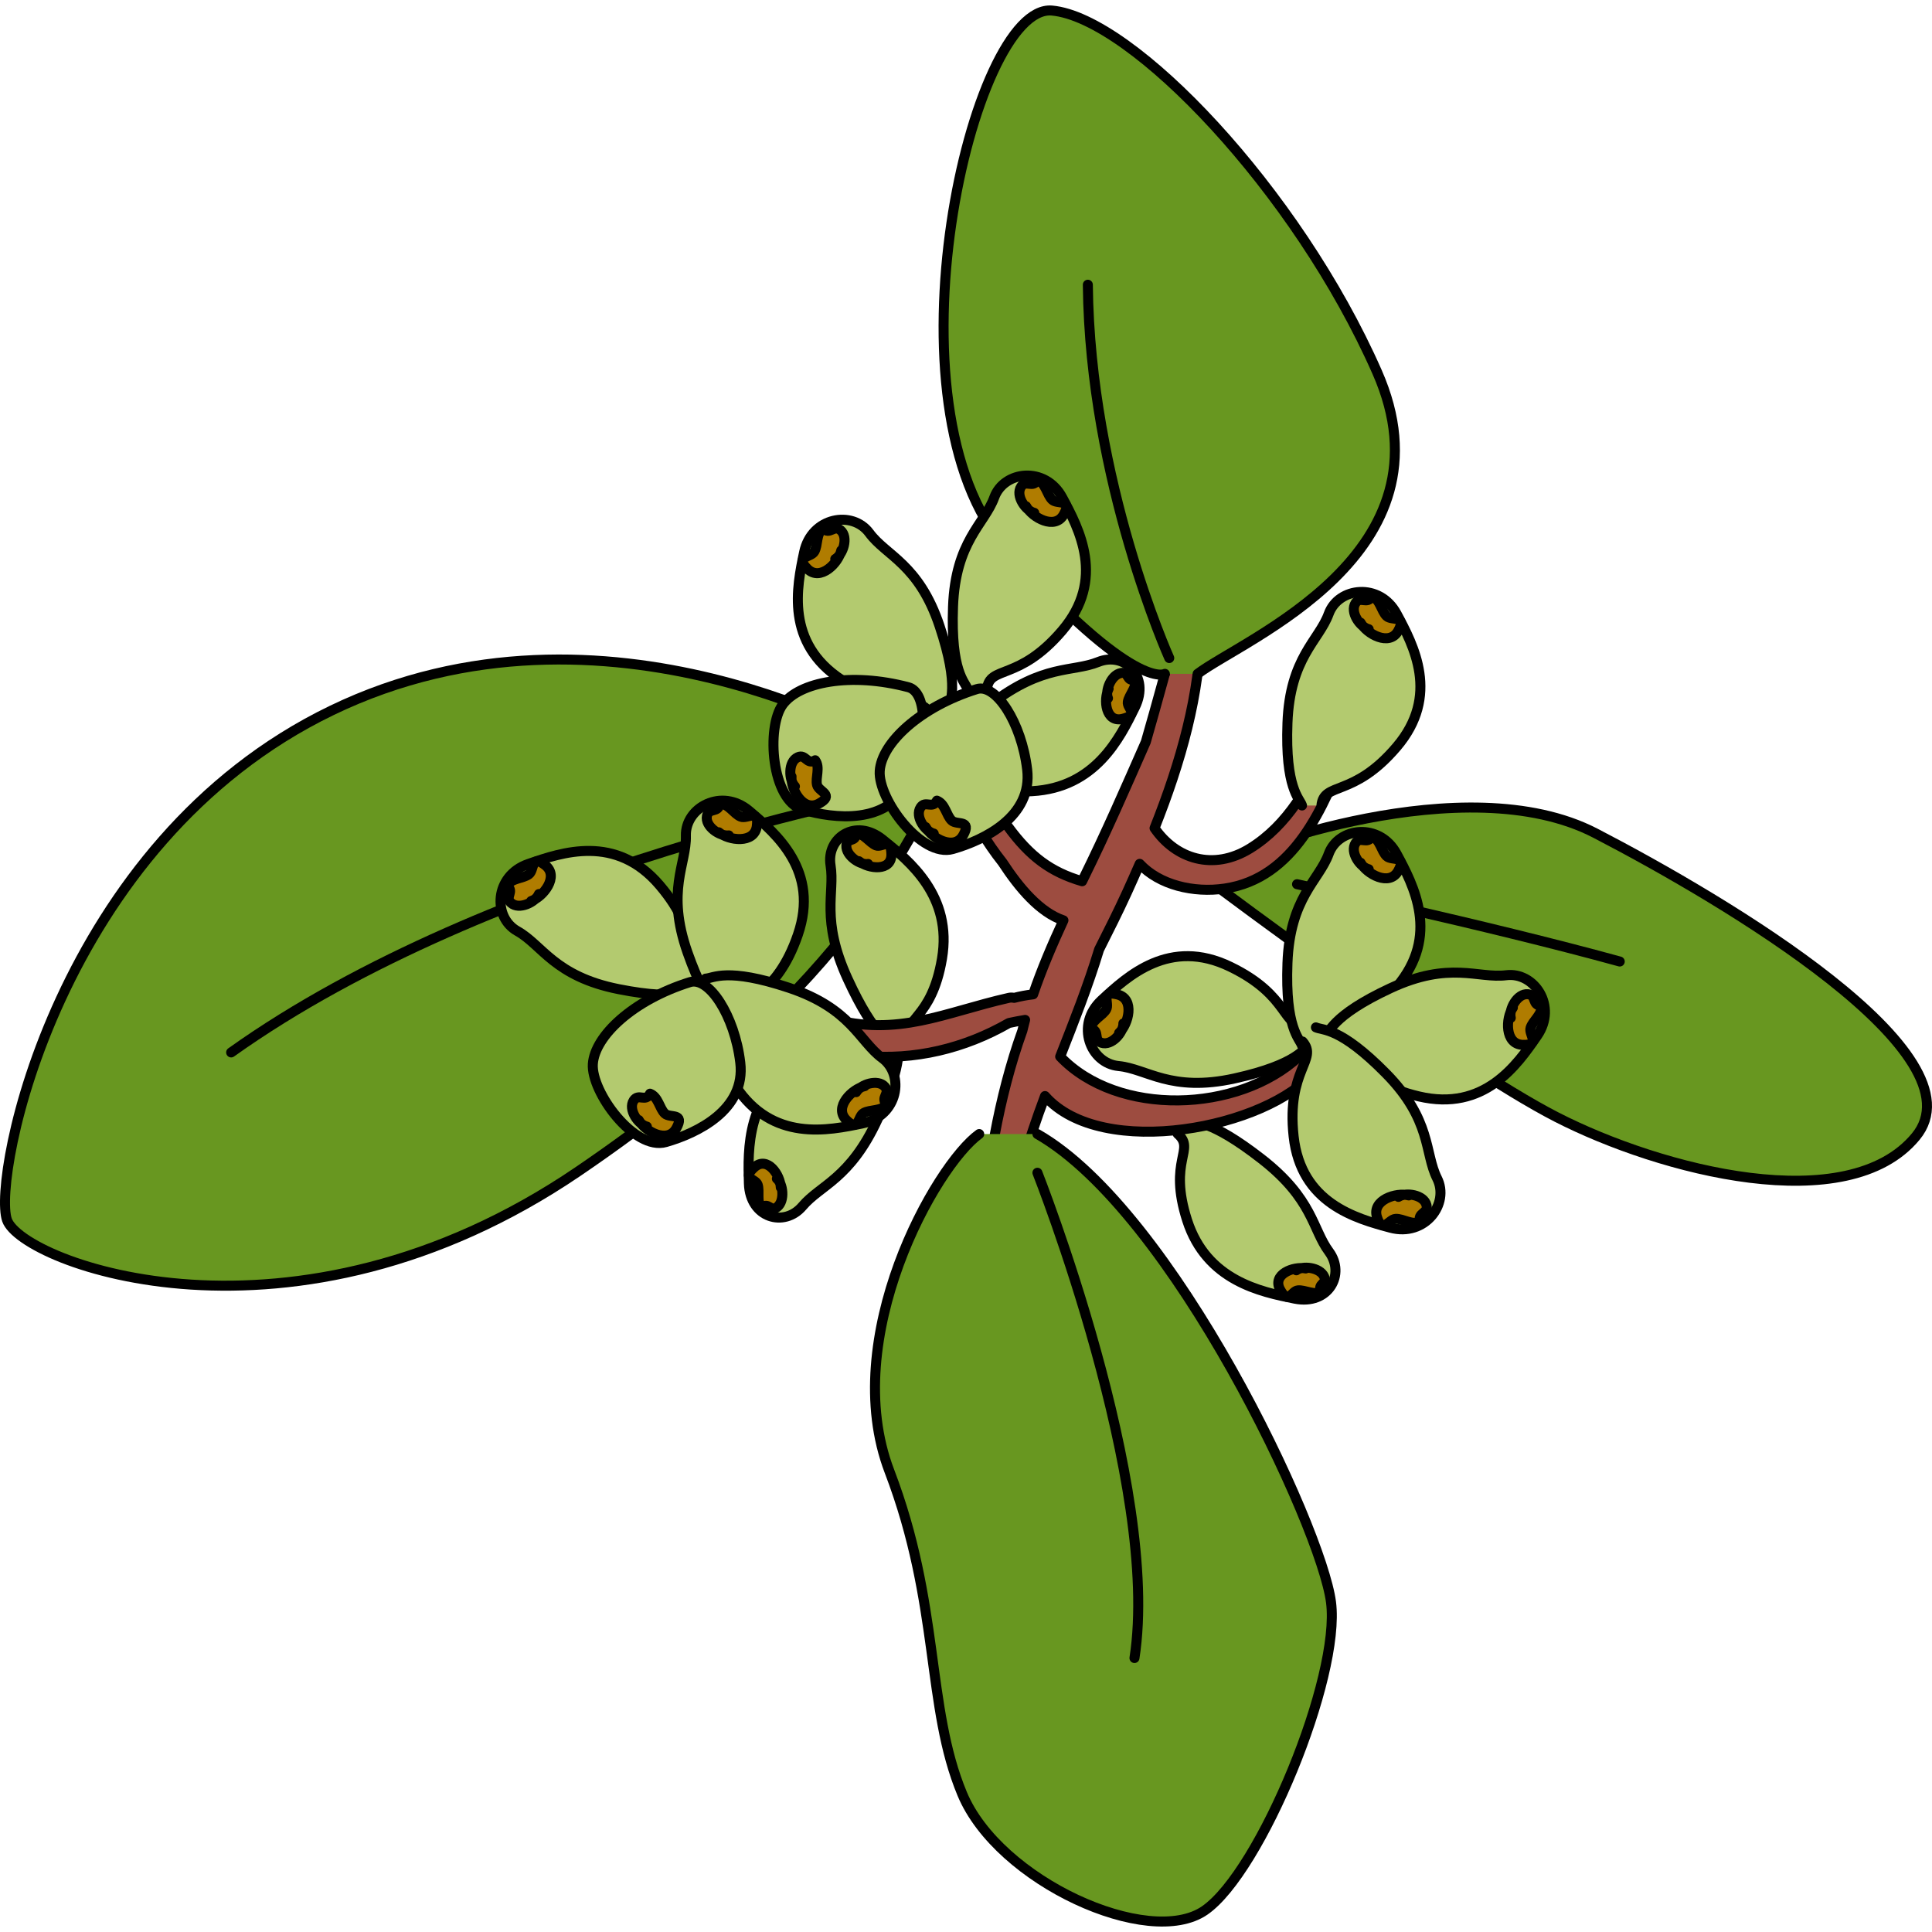 <?xml version="1.0" encoding="utf-8"?>
<!-- Created by: Science Figures, www.sciencefigures.org, Generator: Science Figures Editor -->
<!DOCTYPE svg PUBLIC "-//W3C//DTD SVG 1.1//EN" "http://www.w3.org/Graphics/SVG/1.1/DTD/svg11.dtd">
<svg version="1.1" id="Layer_1" xmlns="http://www.w3.org/2000/svg" xmlns:xlink="http://www.w3.org/1999/xlink" 
	 width="800px" height="800px" viewBox="0 0 193.125 192.035" enable-background="new 0 0 193.125 192.035"
	 xml:space="preserve">
<g>
	<path fill="#689720" stroke="#000000" stroke-linecap="round" stroke-linejoin="round" stroke-miterlimit="10" d="M88.574,74.016
		c0,0-27.985-16.791-55.412-3.545C5.736,83.717-0.794,117.114,0.699,121.404c1.493,4.291,28.545,14.554,57.091-4.85
		C86.335,97.15,91.001,81.666,92.306,81.292"/>
	<path fill="#689720" stroke="#000000" stroke-linecap="round" stroke-linejoin="round" stroke-miterlimit="10" d="M90.29,78.463
		c0,0-40.988,7.518-67.184,26.194"/>
	<g>
		<path fill="#B3CA6F" stroke="#000000" stroke-linecap="round" stroke-linejoin="round" stroke-miterlimit="10" d="
			M118.696,111.447c0.711,0.262,2.229-0.176,7.4,3.848c5.171,4.021,5.08,7.031,6.75,9.275c1.666,2.242-0.02,5.38-3.424,4.7
			c-3.402-0.682-8.81-1.791-10.756-7.83c-1.947-6.039,0.891-7.057-0.948-8.649"/>
		<path fill="#B07C00" stroke="#000000" stroke-linecap="round" stroke-linejoin="round" stroke-miterlimit="10" d="
			M130.524,126.253c-1.216-0.241-3.396,0.578-2.559,2.116c0.852,1.557,1.117,0.135,1.771,0.072c0.693-0.069,1.664,0.53,2.352,0.146
			c-0.486-0.823,0.629-0.758,0.273-1.524c-0.432-0.951-2.195-1.104-2.775-0.629"/>
	</g>
	<g>
		<path fill="#B3CA6F" stroke="#000000" stroke-linecap="round" stroke-linejoin="round" stroke-miterlimit="10" d="M89.527,104.136
			c-0.511-0.563-2.06-0.872-4.792-6.828c-2.734-5.952-1.266-8.582-1.711-11.343c-0.445-2.758,2.498-4.765,5.203-2.591
			c2.707,2.173,6.992,5.651,5.936,11.906c-1.059,6.258-4.045,5.852-3.148,8.112"/>
		<path fill="#B07C00" stroke="#000000" stroke-linecap="round" stroke-linejoin="round" stroke-miterlimit="10" d="M85.86,85.543
			c0.967,0.774,3.279,1.054,3.245-0.698c-0.036-1.773-0.929-0.635-1.537-0.881c-0.648-0.258-1.233-1.237-2.021-1.213
			c0.053,0.954-0.907,0.382-0.946,1.227c-0.055,1.042,1.44,1.991,2.173,1.837"/>
	</g>
	<g>
		<path fill="#B3CA6F" stroke="#000000" stroke-linecap="round" stroke-linejoin="round" stroke-miterlimit="10" d="M89.788,103.275
			c-0.096,0.752,0.676,2.132-2.072,8.081c-2.744,5.946-5.696,6.541-7.504,8.675c-1.806,2.131-5.244,1.201-5.352-2.268
			c-0.109-3.47-0.254-8.987,5.186-12.252c5.441-3.267,7.075-0.732,8.21-2.884"/>
		<path fill="#B07C00" stroke="#000000" stroke-linecap="round" stroke-linejoin="round" stroke-miterlimit="10" d="M78.047,118.151
			c-0.04-1.238-1.333-3.177-2.64-2.012c-1.324,1.181,0.121,1.12,0.33,1.74c0.225,0.661-0.139,1.742,0.391,2.324
			c0.691-0.66,0.881,0.439,1.549-0.078c0.828-0.637,0.576-2.39-0.018-2.847"/>
	</g>
	<g>
		<path fill="#B3CA6F" stroke="#000000" stroke-linecap="round" stroke-linejoin="round" stroke-miterlimit="10" d="M93.495,75.975
			c0.435-0.621,0.396-2.2,5.604-6.179c5.203-3.979,8.09-3.127,10.685-4.171c2.592-1.041,5.199,1.386,3.675,4.505
			c-1.521,3.118-3.971,8.066-10.305,8.414c-6.338,0.349-6.6-2.654-8.605-1.281"/>
		<path fill="#B07C00" stroke="#000000" stroke-linecap="round" stroke-linejoin="round" stroke-miterlimit="10" d="M110.821,68.299
			c-0.542,1.115-0.305,3.432,1.396,3.012c1.722-0.428,0.414-1.049,0.52-1.693c0.109-0.689,0.936-1.477,0.738-2.239
			c-0.919,0.263-0.572-0.8-1.406-0.651c-1.027,0.175-1.625,1.843-1.313,2.525"/>
	</g>
	<path fill="#689720" stroke="#000000" stroke-linecap="round" stroke-linejoin="round" stroke-miterlimit="10" d="M122.863,85.416
		c0.97-0.728,23.527-9.459,36.624-2.668c13.096,6.791,38.807,22.072,32.016,30.317c-6.791,8.246-25.467,3.396-35.896-1.94
		s-34.252-23.283-34.252-23.283"/>
	<path fill="#689720" stroke="#000000" stroke-linecap="round" stroke-linejoin="round" stroke-miterlimit="10" d="M129.654,87.842
		c0,0,18.917,4.054,32.258,7.727"/>
	<path fill="#9D4C40" stroke="#000000" stroke-linecap="round" stroke-linejoin="round" stroke-miterlimit="10" d="M112.663,88.641
		c0.424-0.932,0.846-1.878,1.262-2.835c1.969,2.119,5.385,2.926,8.498,2.47c6.955-1.02,9.912-8.13,12.112-13.861
		c0.456-1.189-1.415-1.66-1.885-0.521c-1.659,4.022-3.91,8.04-7.702,10.377c-3.68,2.267-7.424,1.037-9.536-2.035
		c2.592-6.522,4.608-13.462,4.646-20.345c0.006-1.253-1.824-1.486-2.163-0.293c-1.157,4.08-2.214,8.07-3.356,12.016
		c-2.004,4.555-3.986,9.107-6.197,13.586c-0.058,0.115-0.112,0.231-0.169,0.346c-3.144-0.92-5.215-2.471-7.402-5.45
		c-2.197-2.992-3.677-6.405-5.559-9.584c-0.509-0.857-2.054-0.278-1.656,0.697c1.237,3.045,3.508,8.506,6.651,12.444
		c1.666,2.553,3.747,5.023,6.096,5.802c-1.123,2.428-2.17,4.881-3.029,7.396c-0.631,0.07-1.271,0.191-1.901,0.354
		c-0.157-0.036-0.327-0.048-0.513-0.007c-6.484,1.461-11.04,3.94-17.914,2.051c-5.242-1.44-9.61-4.331-15.22-4.084
		c-1.522,0.067-1.345,2.232,0.005,2.235c-0.002,0.004-0.004,0.007-0.005,0.01c6.609,0.622,12.037,4.938,18.582,5.578
		c5.096,0.496,10.126-0.734,14.546-3.272c0.536-0.115,1.072-0.224,1.617-0.31c-0.101,0.354-0.178,0.716-0.27,1.07
		c-2.434,6.772-3.593,14.156-4.109,20.933c-0.068,0.886,0.977,1.264,1.635,0.944c0.473,0,0.96-0.318,1.023-0.944
		c0.516-5.073,1.99-9.775,3.711-14.392c5.688,6.481,22.316,3.196,26.918-2.461c0.852-1.047-0.48-2.455-1.504-1.504
		c-6.102,5.672-18.148,6.061-23.898,0.021c1.383-3.525,2.782-7.052,3.89-10.702C110.825,92.468,111.784,90.568,112.663,88.641z"/>
	<g>
		<path fill="#689720" stroke="#000000" stroke-linecap="round" stroke-linejoin="round" stroke-miterlimit="10" d="M119.714,66.813
			c4.604-3.488,25.949-11.974,17.944-30.164c-8.004-18.19-24.496-35.411-32.501-36.139c-8.004-0.729-17.306,39.534-4.529,53.844
			c12.775,14.311,15.814,12.459,15.814,12.459"/>
		<path fill="#689720" stroke="#000000" stroke-linecap="round" stroke-linejoin="round" stroke-miterlimit="10" d="M116.88,65.233
			c0,0-7.948-17.672-8.138-37.317"/>
	</g>
	<path fill="#689720" stroke="#000000" stroke-linecap="round" stroke-linejoin="round" stroke-miterlimit="10" d="M97.882,112.817
		c-4.367,3.139-14.067,20.358-8.975,33.699c5.094,13.34,3.639,23.525,7.276,32.258s18.677,15.523,24.255,11.643
		s13.583-23.284,12.612-30.803c-0.971-7.52-15.765-39.021-29.349-46.797"/>
	<path fill="#689720" stroke="#000000" stroke-linecap="round" stroke-linejoin="round" stroke-miterlimit="10" d="M103.702,116.685
		c0,0,12.369,31.288,9.701,48.508"/>
	<g>
		<path fill="#B3CA6F" stroke="#000000" stroke-linecap="round" stroke-linejoin="round" stroke-miterlimit="10" d="M130.151,79.973
			c-0.242-0.728-1.697-1.699-1.455-8.247s3.152-8.247,4.123-10.914c0.971-2.668,5.094-3.153,6.791,0
			c1.698,3.152,4.367,8.177,0,13.305c-4.365,5.129-7.275,3.432-7.519,5.856"/>
		<path fill="#B07C00" stroke="#000000" stroke-linecap="round" stroke-linejoin="round" stroke-miterlimit="10" d="M136.003,61.695
			c0.609,1.125,2.885,2.406,3.759,0.824c0.887-1.604-0.643-0.983-1.149-1.474c-0.542-0.52-0.643-1.658-1.479-1.986
			c-0.443,0.876-1.148-0.063-1.631,0.674c-0.6,0.91,0.469,2.425,1.316,2.615"/>
	</g>
	<g>
		<path fill="#B3CA6F" stroke="#000000" stroke-linecap="round" stroke-linejoin="round" stroke-miterlimit="10" d="M70.212,98.204
			c-0.757,0.123-1.947,1.407-8.373,0.127c-6.427-1.278-7.643-4.42-10.121-5.802c-2.48-1.382-2.305-5.53,1.077-6.706
			c3.382-1.175,8.767-3.014,13.136,2.112c4.371,5.124,2.234,7.729,4.588,8.354"/>
		<path fill="#B07C00" stroke="#000000" stroke-linecap="round" stroke-linejoin="round" stroke-miterlimit="10" d="M53.095,89.525
			c1.208-0.422,2.834-2.466,1.411-3.579c-1.442-1.131-1.073,0.478-1.638,0.9c-0.6,0.451-1.739,0.371-2.195,1.145
			c0.794,0.576-0.244,1.124,0.406,1.717c0.805,0.736,2.468-0.077,2.791-0.884"/>
	</g>
	<g>
		<path fill="#B3CA6F" stroke="#000000" stroke-linecap="round" stroke-linejoin="round" stroke-miterlimit="10" d="
			M131.028,103.769c-0.645,0.417-1.216,2.07-7.613,3.486c-6.398,1.416-8.775-0.97-11.604-1.238
			c-2.825-0.268-4.334-4.134-1.711-6.572c2.625-2.437,6.813-6.288,12.877-3.354c6.063,2.932,5.154,6.176,7.561,5.802"/>
		<path fill="#B07C00" stroke="#000000" stroke-linecap="round" stroke-linejoin="round" stroke-miterlimit="10" d="
			M111.866,102.712c0.936-0.871,1.602-3.396-0.149-3.845c-1.775-0.453-0.789,0.87-1.137,1.484c-0.365,0.654-1.442,1.039-1.55,1.932
			c0.959,0.207,0.229,1.128,1.063,1.407c1.034,0.352,2.229-1.063,2.199-1.933"/>
	</g>
	<g>
		<path fill="#B3CA6F" stroke="#000000" stroke-linecap="round" stroke-linejoin="round" stroke-miterlimit="10" d="M96.721,68.34
			c-0.243-0.728-1.698-1.698-1.455-8.247c0.243-6.548,3.151-8.247,4.122-10.914s5.095-3.153,6.793,0
			c1.697,3.152,4.365,8.177,0,13.305c-4.367,5.129-7.277,3.432-7.52,5.856"/>
		<path fill="#B07C00" stroke="#000000" stroke-linecap="round" stroke-linejoin="round" stroke-miterlimit="10" d="M102.572,50.063
			c0.608,1.125,2.884,2.406,3.759,0.825c0.887-1.604-0.643-0.984-1.15-1.474c-0.541-0.521-0.642-1.659-1.479-1.986
			c-0.441,0.875-1.147-0.063-1.631,0.673c-0.599,0.911,0.469,2.425,1.316,2.615"/>
	</g>
	<g>
		<path fill="#B3CA6F" stroke="#000000" stroke-linecap="round" stroke-linejoin="round" stroke-miterlimit="10" d="M94.849,70.369
			c0.029-0.768,1.151-2.107-0.924-8.323c-2.074-6.216-5.344-7.027-7.025-9.314s-5.775-1.594-6.518,1.91
			c-0.742,3.503-1.891,9.075,3.742,12.769c5.633,3.692,7.947,1.246,8.862,3.504"/>
		<path fill="#B07C00" stroke="#000000" stroke-linecap="round" stroke-linejoin="round" stroke-miterlimit="10" d="M84.093,54.475
			c-0.269,1.251-2.091,3.121-3.375,1.85c-1.303-1.29,0.341-1.125,0.688-1.738c0.374-0.652,0.149-1.771,0.861-2.322
			c0.67,0.716,1.082-0.383,1.753,0.188c0.831,0.705,0.232,2.459-0.526,2.88"/>
	</g>
	<g>
		<path fill="#B3CA6F" stroke="#000000" stroke-linecap="round" stroke-linejoin="round" stroke-miterlimit="10" d="
			M130.151,103.969c-0.242-0.729-1.697-1.699-1.455-8.247c0.242-6.549,3.152-8.247,4.123-10.915c0.971-2.667,5.094-3.152,6.791,0
			c1.698,3.153,4.367,8.178,0,13.306c-4.365,5.128-7.275,3.432-7.519,5.856"/>
		<path fill="#B07C00" stroke="#000000" stroke-linecap="round" stroke-linejoin="round" stroke-miterlimit="10" d="M136.003,85.691
			c0.609,1.125,2.885,2.406,3.759,0.824c0.887-1.604-0.643-0.984-1.149-1.474c-0.542-0.521-0.643-1.658-1.479-1.986
			c-0.443,0.876-1.148-0.063-1.631,0.673c-0.6,0.911,0.469,2.425,1.316,2.615"/>
	</g>
	<g>
		<path fill="#B3CA6F" stroke="#000000" stroke-linecap="round" stroke-linejoin="round" stroke-miterlimit="10" d="
			M132.293,103.303c0.54-0.549,0.739-2.287,6.679-5.057c5.938-2.769,8.775-0.954,11.594-1.306c2.816-0.353,5.127,3.097,3.096,6.045
			c-2.031,2.947-5.287,7.614-11.841,6.065c-6.555-1.548-6.372-4.912-8.641-4.022"/>
		<path fill="#B07C00" stroke="#000000" stroke-linecap="round" stroke-linejoin="round" stroke-miterlimit="10" d="
			M151.229,100.178c-0.725,1.055-0.826,3.663,0.98,3.722c1.831,0.057,0.582-1.021,0.788-1.696c0.216-0.72,1.181-1.327,1.093-2.222
			c-0.981,0.006-0.467-1.05-1.344-1.144c-1.082-0.118-1.943,1.522-1.727,2.363"/>
	</g>
	<g>
		<path fill="#B3CA6F" stroke="#000000" stroke-linecap="round" stroke-linejoin="round" stroke-miterlimit="10" d="M73.101,101.803
			c-0.492-0.591-2.202-0.958-4.377-7.141c-2.171-6.184-0.088-8.829-0.162-11.669c-0.072-2.835,3.588-4.797,6.324-2.485
			c2.731,2.311,7.057,6.008,4.871,12.379c-2.185,6.371-5.514,5.859-4.85,8.204"/>
		<path fill="#B07C00" stroke="#000000" stroke-linecap="round" stroke-linejoin="round" stroke-miterlimit="10" d="M71.852,82.652
			c0.979,0.824,3.563,1.183,3.8-0.61c0.235-1.817-0.96-0.679-1.611-0.951c-0.695-0.284-1.205-1.306-2.104-1.308
			c-0.091,0.979-1.09,0.362-1.269,1.229c-0.225,1.063,1.326,2.082,2.183,1.949"/>
	</g>
	<g>
		<path fill="#B3CA6F" stroke="#000000" stroke-linecap="round" stroke-linejoin="round" stroke-miterlimit="10" d="M90.806,68.153
			c-5.768-1.528-10.919-0.528-12.57,1.739c-1.652,2.266-1.135,9.577,2.006,10.497c3.141,0.918,8.491,1.53,10.531-2.749
			C92.813,73.36,92.726,68.661,90.806,68.153z"/>
		<path fill="#B07C00" stroke="#000000" stroke-linecap="round" stroke-linejoin="round" stroke-miterlimit="10" d="M79.122,77.078
			c-0.086,1.275,1.154,3.573,2.738,2.703c1.605-0.883-0.02-1.175-0.187-1.86c-0.181-0.729,0.343-1.745-0.188-2.469
			c-0.842,0.504-0.938-0.667-1.74-0.302c-0.991,0.451-0.896,2.302-0.283,2.915"/>
	</g>
	<g>
		<path fill="#B3CA6F" stroke="#000000" stroke-linecap="round" stroke-linejoin="round" stroke-miterlimit="10" d="M131.54,102.153
			c0.698,0.325,2.401-0.068,7,4.6c4.598,4.668,3.839,7.949,5.113,10.487c1.275,2.535-1.201,5.869-4.659,4.941
			c-3.458-0.929-8.944-2.434-9.681-9.127c-0.735-6.693,2.494-7.648,0.896-9.487"/>
		<path fill="#B07C00" stroke="#000000" stroke-linecap="round" stroke-linejoin="round" stroke-miterlimit="10" d="M140.824,118.95
			c-1.235-0.329-3.727,0.447-3.177,2.17c0.56,1.744,1.156,0.206,1.863,0.174c0.75-0.037,1.645,0.669,2.458,0.287
			c-0.333-0.924,0.832-0.792,0.626-1.651c-0.25-1.058-2.084-1.319-2.804-0.834"/>
	</g>
	<g>
		<path fill="#B3CA6F" stroke="#000000" stroke-linecap="round" stroke-linejoin="round" stroke-miterlimit="10" d="M70.541,97.277
			c0.77-0.027,2.108-1.151,8.325,0.919c6.217,2.072,7.029,5.341,9.317,7.024c2.286,1.68,1.593,5.774-1.907,6.518
			c-3.504,0.741-9.076,1.892-12.769-3.738c-3.695-5.63-1.252-7.947-3.509-8.86"/>
		<path fill="#B07C00" stroke="#000000" stroke-linecap="round" stroke-linejoin="round" stroke-miterlimit="10" d="M86.438,108.028
			c-1.25,0.267-3.117,2.09-1.845,3.376c1.29,1.299,1.124-0.342,1.738-0.691c0.65-0.373,1.771-0.15,2.321-0.861
			c-0.718-0.671,0.381-1.082-0.191-1.754c-0.703-0.83-2.457-0.229-2.878,0.53"/>
	</g>
	<g>
		<path fill="#B3CA6F" stroke="#000000" stroke-linecap="round" stroke-linejoin="round" stroke-miterlimit="10" d="M97.639,68.34
			c-5.692,1.786-9.514,5.383-9.7,8.182c-0.188,2.799,4.152,8.705,7.3,7.805c3.147-0.901,7.997-3.238,7.438-7.947
			C102.116,71.671,99.534,67.745,97.639,68.34z"/>
		<path fill="#B07C00" stroke="#000000" stroke-linecap="round" stroke-linejoin="round" stroke-miterlimit="10" d="M92.524,82.124
			c0.608,1.125,2.883,2.406,3.758,0.824c0.887-1.604-0.643-0.983-1.15-1.474c-0.541-0.521-0.642-1.658-1.478-1.986
			c-0.442,0.876-1.147-0.063-1.632,0.674c-0.599,0.91,0.47,2.425,1.316,2.614"/>
	</g>
	<g>
		<path fill="#B3CA6F" stroke="#000000" stroke-linecap="round" stroke-linejoin="round" stroke-miterlimit="10" d="M68.961,97.632
			c-5.692,1.786-9.514,5.383-9.7,8.182c-0.188,2.799,4.152,8.705,7.3,7.805c3.147-0.901,7.997-3.238,7.438-7.946
			C73.438,100.963,70.856,97.037,68.961,97.632z"/>
		<path fill="#B07C00" stroke="#000000" stroke-linecap="round" stroke-linejoin="round" stroke-miterlimit="10" d="M63.847,111.416
			c0.608,1.125,2.883,2.406,3.758,0.824c0.887-1.604-0.643-0.983-1.15-1.474c-0.541-0.521-0.642-1.658-1.478-1.986
			c-0.442,0.876-1.147-0.063-1.632,0.674c-0.599,0.91,0.47,2.425,1.316,2.614"/>
	</g>
</g>
</svg>